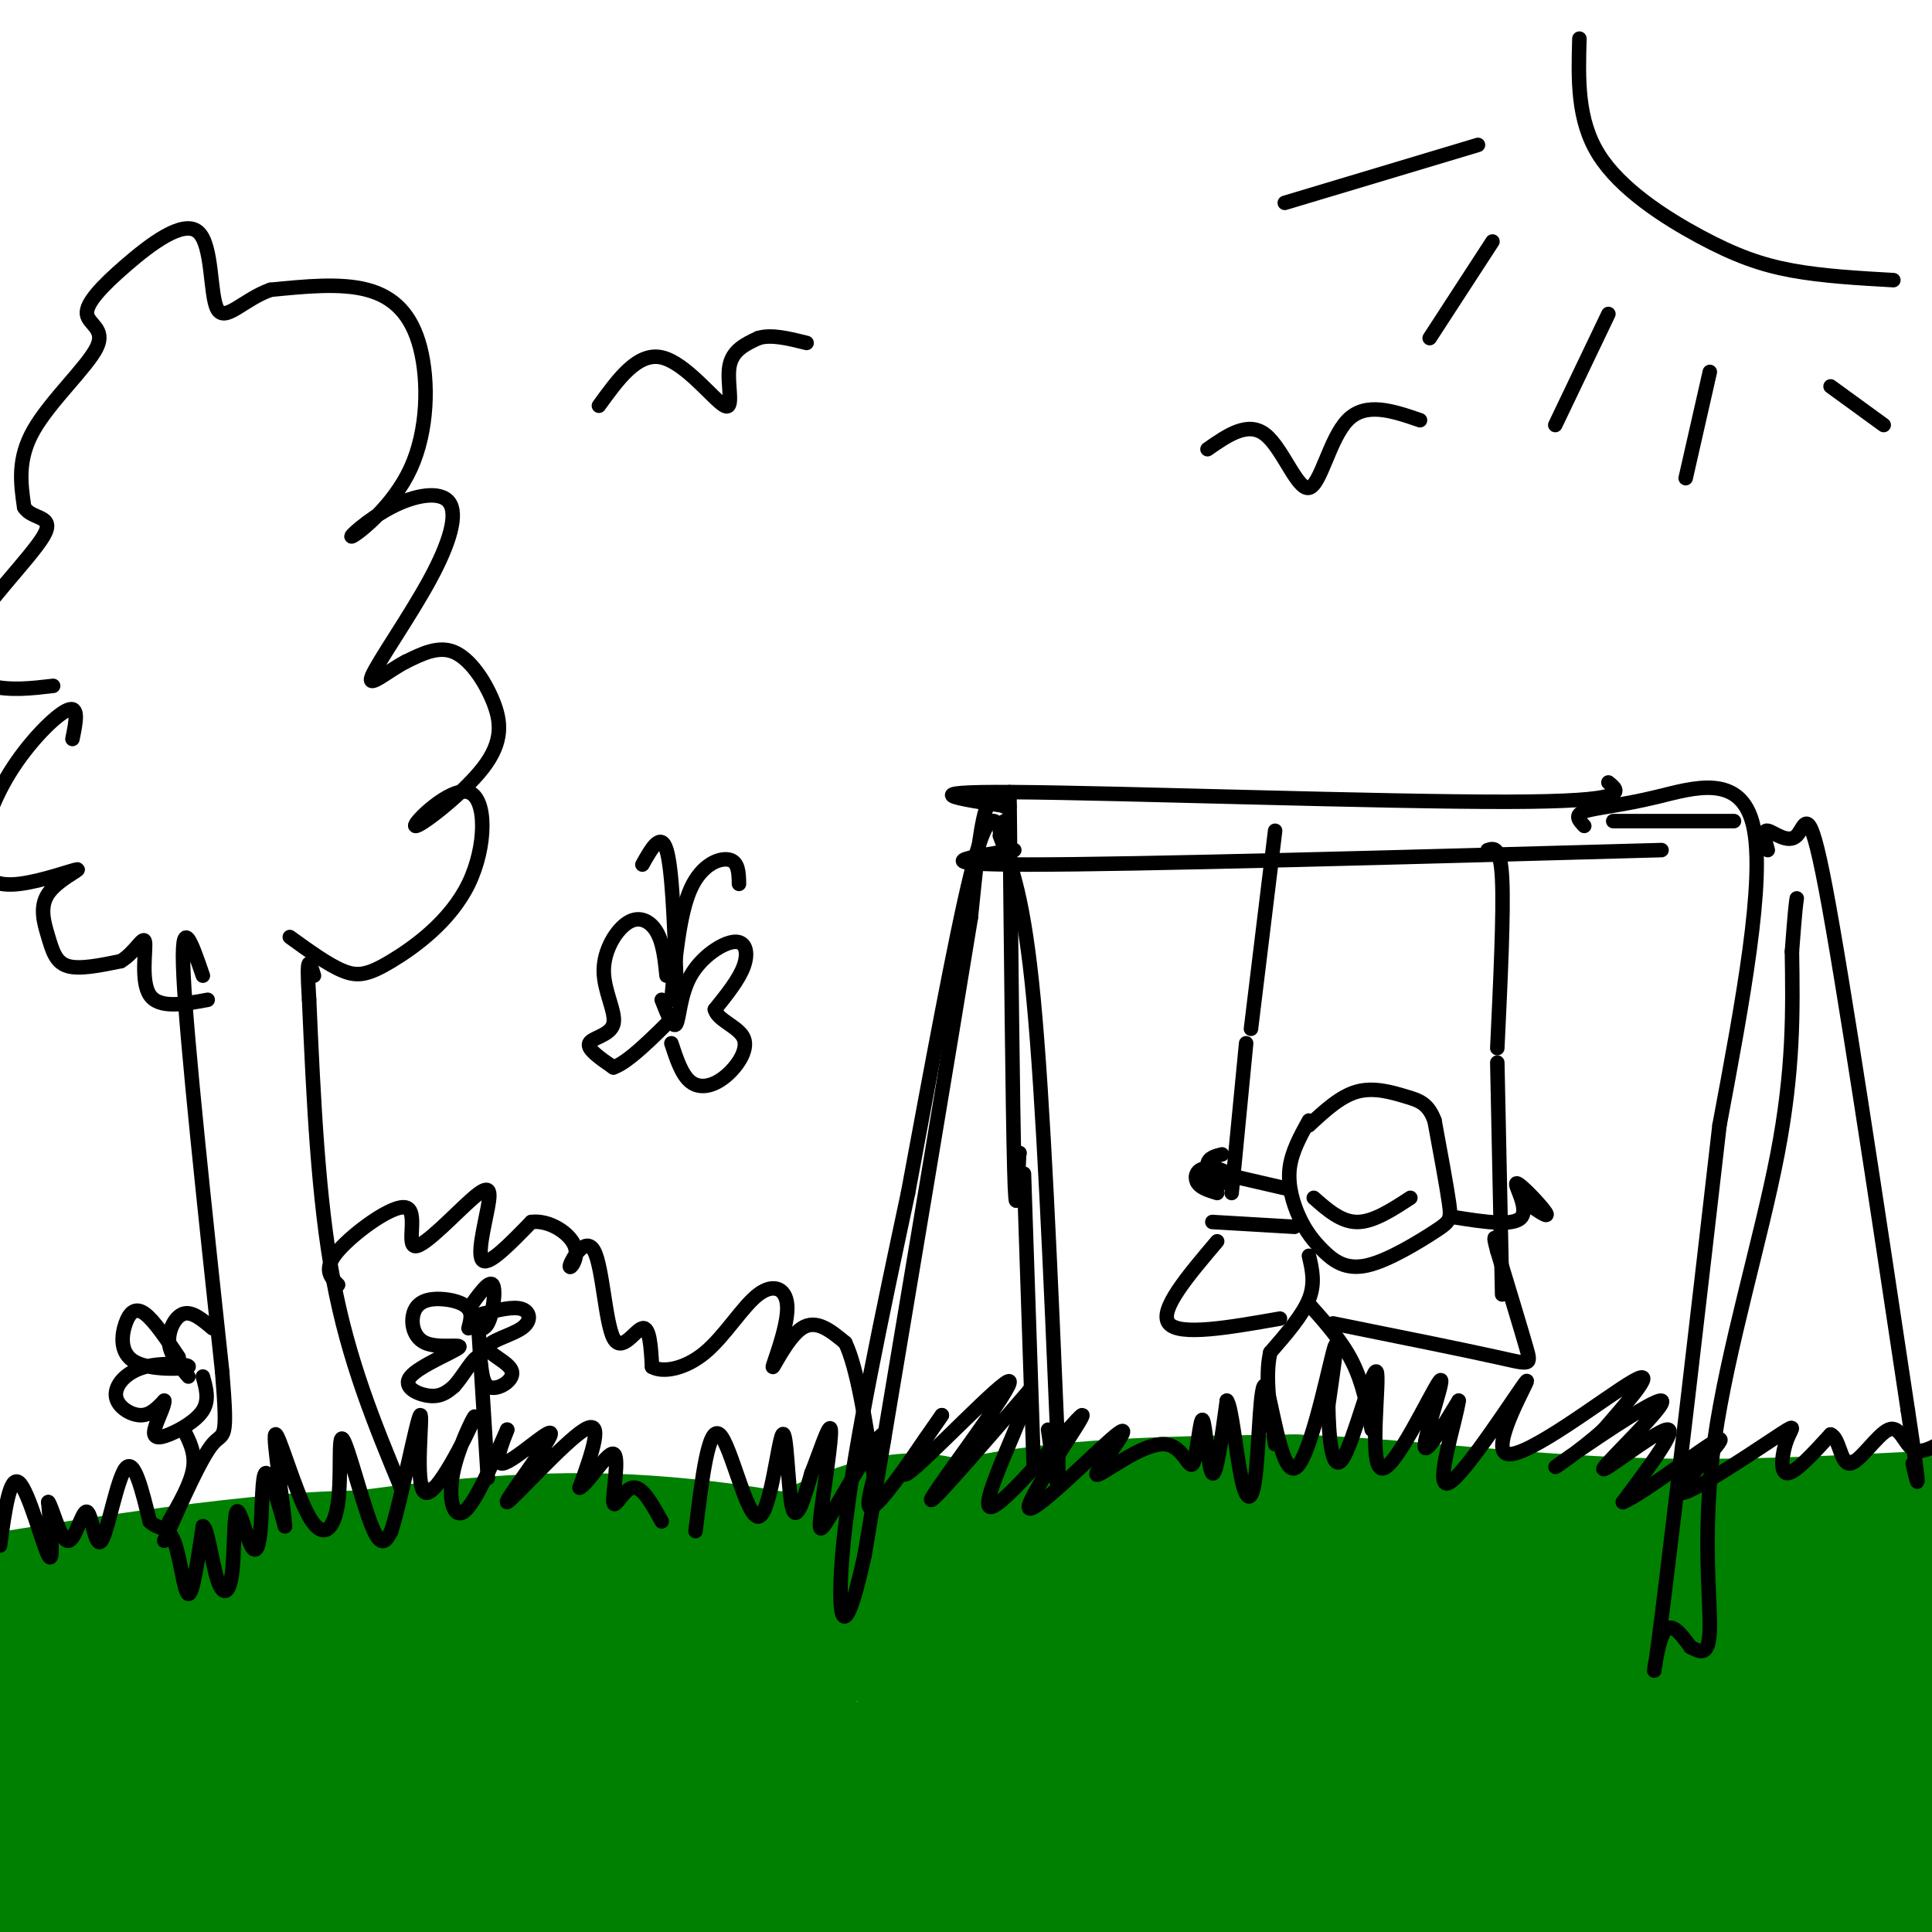 <svg viewBox='0 0 400 400' version='1.1' xmlns='http://www.w3.org/2000/svg' xmlns:xlink='http://www.w3.org/1999/xlink'><g fill='none' stroke='rgb(0,128,0)' stroke-width='28' stroke-linecap='round' stroke-linejoin='round'><path d='M33,338c-1.710,-0.247 -3.421,-0.493 -2,-2c1.421,-1.507 5.973,-4.273 10,-6c4.027,-1.727 7.528,-2.413 23,-4c15.472,-1.587 42.916,-4.074 65,-4c22.084,0.074 38.807,2.711 37,2c-1.807,-0.711 -22.144,-4.768 -44,-5c-21.856,-0.232 -45.230,3.361 -57,5c-11.770,1.639 -11.934,1.326 -21,6c-9.066,4.674 -27.033,14.337 -45,24'/><path d='M-1,354c18.897,3.138 88.640,-1.016 108,-2c19.360,-0.984 -11.664,1.201 -43,7c-31.336,5.799 -62.985,15.211 -68,18c-5.015,2.789 16.604,-1.046 45,-9c28.396,-7.954 63.568,-20.026 77,-26c13.432,-5.974 5.123,-5.850 -10,-2c-15.123,3.850 -37.062,11.425 -59,19'/><path d='M49,359c-11.716,3.625 -11.506,3.189 -18,8c-6.494,4.811 -19.691,14.869 -24,19c-4.309,4.131 0.271,2.333 6,2c5.729,-0.333 12.607,0.798 42,-8c29.393,-8.798 81.299,-27.525 102,-35c20.701,-7.475 10.196,-3.699 4,0c-6.196,3.699 -8.083,7.321 -30,15c-21.917,7.679 -63.862,19.413 -81,25c-17.138,5.587 -9.468,5.025 21,0c30.468,-5.025 83.734,-14.512 137,-24'/><path d='M208,361c-6.017,2.258 -89.561,19.902 -118,27c-28.439,7.098 -1.773,3.649 35,-4c36.773,-7.649 83.652,-19.500 96,-22c12.348,-2.500 -9.834,4.351 -22,9c-12.166,4.649 -14.314,7.098 -42,9c-27.686,1.902 -80.910,3.258 -92,5c-11.090,1.742 19.955,3.871 51,6'/><path d='M116,391c18.050,1.798 37.676,3.292 53,4c15.324,0.708 26.346,0.630 49,-2c22.654,-2.630 56.940,-7.813 52,-10c-4.940,-2.187 -49.107,-1.377 -73,-1c-23.893,0.377 -27.511,0.321 -19,3c8.511,2.679 29.151,8.094 43,11c13.849,2.906 20.908,3.305 44,0c23.092,-3.305 62.217,-10.313 72,-15c9.783,-4.687 -9.776,-7.053 -21,-8c-11.224,-0.947 -14.112,-0.473 -17,0'/><path d='M299,373c-1.097,2.178 4.660,7.622 14,11c9.340,3.378 22.264,4.688 32,5c9.736,0.312 16.284,-0.374 24,-2c7.716,-1.626 16.599,-4.192 16,-6c-0.599,-1.808 -10.682,-2.858 -17,-2c-6.318,0.858 -8.871,3.623 -10,6c-1.129,2.377 -0.832,4.367 2,7c2.832,2.633 8.200,5.910 13,8c4.800,2.090 9.034,2.992 15,2c5.966,-0.992 13.665,-3.877 18,-6c4.335,-2.123 5.305,-3.482 5,-6c-0.305,-2.518 -1.886,-6.194 -8,-10c-6.114,-3.806 -16.763,-7.742 -25,-10c-8.237,-2.258 -14.064,-2.839 -21,-2c-6.936,0.839 -14.982,3.097 -19,5c-4.018,1.903 -4.009,3.452 -4,5'/><path d='M334,378c0.485,1.257 3.696,1.901 9,1c5.304,-0.901 12.700,-3.345 22,-8c9.300,-4.655 20.503,-11.519 25,-15c4.497,-3.481 2.286,-3.578 2,-5c-0.286,-1.422 1.352,-4.170 -5,-6c-6.352,-1.830 -20.693,-2.743 -29,-3c-8.307,-0.257 -10.581,0.143 -15,2c-4.419,1.857 -10.983,5.171 -16,9c-5.017,3.829 -8.486,8.173 -7,11c1.486,2.827 7.928,4.136 18,2c10.072,-2.136 23.776,-7.717 35,-14c11.224,-6.283 19.969,-13.269 24,-17c4.031,-3.731 3.349,-4.206 -3,-4c-6.349,0.206 -18.363,1.094 -29,3c-10.637,1.906 -19.896,4.830 -29,9c-9.104,4.170 -18.052,9.585 -27,15'/><path d='M309,358c4.137,-0.697 27.979,-9.939 43,-17c15.021,-7.061 21.220,-11.943 18,-16c-3.220,-4.057 -15.860,-7.291 -44,3c-28.140,10.291 -71.781,34.106 -90,44c-18.219,9.894 -11.016,5.868 4,1c15.016,-4.868 37.844,-10.578 54,-17c16.156,-6.422 25.640,-13.556 28,-17c2.360,-3.444 -2.403,-3.196 -13,-3c-10.597,0.196 -27.028,0.342 -42,3c-14.972,2.658 -28.486,7.829 -42,13'/><path d='M225,352c-10.177,4.584 -14.620,9.544 -14,13c0.620,3.456 6.302,5.409 11,7c4.698,1.591 8.411,2.822 16,3c7.589,0.178 19.053,-0.696 29,-3c9.947,-2.304 18.375,-6.038 26,-10c7.625,-3.962 14.446,-8.154 13,-12c-1.446,-3.846 -11.161,-7.347 -25,-9c-13.839,-1.653 -31.803,-1.457 -47,1c-15.197,2.457 -27.627,7.176 -34,10c-6.373,2.824 -6.689,3.754 -8,5c-1.311,1.246 -3.615,2.808 4,3c7.615,0.192 25.151,-0.986 35,-4c9.849,-3.014 12.012,-7.866 14,-10c1.988,-2.134 3.801,-1.551 0,-4c-3.801,-2.449 -13.216,-7.928 -21,-11c-7.784,-3.072 -13.938,-3.735 -21,-3c-7.062,0.735 -15.031,2.867 -23,5'/><path d='M180,333c-5.509,1.933 -7.780,4.265 -5,5c2.780,0.735 10.613,-0.127 17,-3c6.387,-2.873 11.329,-7.756 14,-10c2.671,-2.244 3.073,-1.848 0,-4c-3.073,-2.152 -9.619,-6.853 -19,-6c-9.381,0.853 -21.597,7.260 -27,11c-5.403,3.740 -3.993,4.815 4,2c7.993,-2.815 22.569,-9.518 41,-13c18.431,-3.482 40.715,-3.741 63,-4'/><path d='M268,311c22.876,0.743 48.565,4.601 78,5c29.435,0.399 62.617,-2.662 49,-1c-13.617,1.662 -74.033,8.046 -107,13c-32.967,4.954 -38.483,8.477 -44,12'/><path d='M244,340c-18.734,3.643 -43.567,6.750 -32,4c11.567,-2.750 59.536,-11.359 79,-15c19.464,-3.641 10.423,-2.316 -2,-3c-12.423,-0.684 -28.229,-3.376 -47,-3c-18.771,0.376 -40.506,3.822 -62,5c-21.494,1.178 -42.747,0.089 -64,-1'/><path d='M116,327c-16.600,-1.766 -26.099,-5.679 -52,-4c-25.901,1.679 -68.204,8.952 -85,12c-16.796,3.048 -8.085,1.871 -4,2c4.085,0.129 3.542,1.565 3,3'/></g>
<g fill='none' stroke='rgb(0,0,0)' stroke-width='3' stroke-linecap='round' stroke-linejoin='round'><path d='M0,320c1.022,-7.400 2.044,-14.800 4,-13c1.956,1.800 4.844,12.800 6,15c1.156,2.200 0.578,-4.400 0,-11'/><path d='M10,311c0.695,0.645 2.432,7.759 4,8c1.568,0.241 2.967,-6.389 4,-6c1.033,0.389 1.701,7.797 3,6c1.299,-1.797 3.228,-12.799 5,-15c1.772,-2.201 3.386,4.400 5,11'/><path d='M31,315c1.762,1.786 3.667,0.750 5,4c1.333,3.250 2.095,10.786 3,11c0.905,0.214 1.952,-6.893 3,-14'/><path d='M42,316c0.967,0.144 1.884,7.503 3,11c1.116,3.497 2.429,3.130 3,-1c0.571,-4.130 0.399,-12.024 1,-13c0.601,-0.976 1.976,4.965 3,7c1.024,2.035 1.699,0.163 2,-4c0.301,-4.163 0.229,-10.618 1,-11c0.771,-0.382 2.386,5.309 4,11'/><path d='M59,316c-0.160,-3.605 -2.559,-18.119 -2,-19c0.559,-0.881 4.078,11.869 7,17c2.922,5.131 5.247,2.643 6,-3c0.753,-5.643 -0.067,-14.442 1,-13c1.067,1.442 4.019,13.126 6,18c1.981,4.874 2.990,2.937 4,1'/><path d='M81,317c2.097,-6.525 5.341,-23.339 6,-24c0.659,-0.661 -1.265,14.831 1,16c2.265,1.169 8.721,-11.986 10,-15c1.279,-3.014 -2.617,4.112 -4,10c-1.383,5.888 -0.252,10.540 2,9c2.252,-1.540 5.626,-9.270 9,-17'/><path d='M105,296c0.344,-0.379 -3.297,7.175 -1,7c2.297,-0.175 10.533,-8.078 10,-6c-0.533,2.078 -9.836,14.136 -9,14c0.836,-0.136 11.810,-12.468 16,-15c4.190,-2.532 1.595,4.734 -1,12'/><path d='M120,308c1.475,-0.405 5.663,-7.418 7,-7c1.337,0.418 -0.179,8.266 0,10c0.179,1.734 2.051,-2.648 4,-3c1.949,-0.352 3.974,3.324 6,7'/><path d='M144,317c1.349,-11.024 2.699,-22.048 5,-20c2.301,2.048 5.555,17.167 8,17c2.445,-0.167 4.081,-15.622 5,-17c0.919,-1.378 1.120,11.321 2,15c0.880,3.679 2.440,-1.660 4,-7'/><path d='M168,305c1.645,-4.083 3.756,-10.789 4,-9c0.244,1.789 -1.379,12.073 -2,17c-0.621,4.927 -0.239,4.496 3,-1c3.239,-5.496 9.333,-16.057 10,-15c0.667,1.057 -4.095,13.730 -3,15c1.095,1.270 8.048,-8.865 15,-19'/><path d='M195,293c-0.856,1.383 -10.498,14.340 -7,12c3.498,-2.340 20.134,-19.976 21,-19c0.866,0.976 -14.038,20.565 -16,24c-1.962,3.435 9.019,-9.282 20,-22'/><path d='M213,288c-0.123,3.557 -10.431,23.450 -8,24c2.431,0.550 17.600,-18.244 19,-19c1.400,-0.756 -10.969,16.527 -11,19c-0.031,2.473 12.277,-9.865 17,-14c4.723,-4.135 1.862,-0.068 -1,4'/><path d='M229,302c-1.080,1.783 -3.279,4.239 -1,3c2.279,-1.239 9.036,-6.175 13,-6c3.964,0.175 5.135,5.459 6,4c0.865,-1.459 1.425,-9.662 2,-9c0.575,0.662 1.164,10.189 2,11c0.836,0.811 1.918,-7.095 3,-15'/><path d='M254,290c0.977,0.967 1.921,10.886 3,16c1.079,5.114 2.295,5.423 3,-1c0.705,-6.423 0.900,-19.577 2,-18c1.100,1.577 3.104,17.886 6,17c2.896,-0.886 6.685,-18.967 8,-24c1.315,-5.033 0.158,2.984 -1,11'/><path d='M275,291c0.059,5.706 0.706,14.471 3,11c2.294,-3.471 6.233,-19.179 7,-18c0.767,1.179 -1.640,19.244 1,20c2.640,0.756 10.326,-15.796 12,-18c1.674,-2.204 -2.665,9.942 -3,13c-0.335,3.058 3.332,-2.971 7,-9'/><path d='M302,290c-0.522,4.049 -5.328,18.671 -2,17c3.328,-1.671 14.789,-19.633 16,-21c1.211,-1.367 -7.828,13.863 -4,15c3.828,1.137 20.522,-11.818 26,-15c5.478,-3.182 -0.261,3.409 -6,10'/><path d='M332,296c-4.499,4.196 -12.747,9.685 -9,7c3.747,-2.685 19.489,-13.544 21,-13c1.511,0.544 -11.209,12.493 -12,14c-0.791,1.507 10.345,-7.426 13,-8c2.655,-0.574 -3.173,7.213 -9,15'/><path d='M336,311c3.917,-1.461 18.209,-12.612 20,-13c1.791,-0.388 -8.921,9.987 -8,11c0.921,1.013 13.474,-7.337 19,-11c5.526,-3.663 4.026,-2.640 3,0c-1.026,2.640 -1.579,6.897 0,7c1.579,0.103 5.289,-3.949 9,-8'/><path d='M379,297c1.871,0.616 2.048,6.155 4,6c1.952,-0.155 5.679,-6.003 8,-7c2.321,-0.997 3.234,2.858 5,4c1.766,1.142 4.383,-0.429 7,-2'/><path d='M83,308c-5.417,-13.083 -10.833,-26.167 -14,-43c-3.167,-16.833 -4.083,-37.417 -5,-58'/><path d='M64,207c-0.667,-10.500 0.167,-7.750 1,-5'/><path d='M60,194c3.971,2.875 7.941,5.749 11,7c3.059,1.251 5.206,0.878 10,-2c4.794,-2.878 12.236,-8.263 16,-16c3.764,-7.737 3.852,-17.827 0,-19c-3.852,-1.173 -11.643,6.573 -11,7c0.643,0.427 9.719,-6.463 14,-12c4.281,-5.537 3.768,-9.722 2,-14c-1.768,-4.278 -4.791,-8.651 -8,-10c-3.209,-1.349 -6.605,0.325 -10,2'/><path d='M84,137c-3.756,1.948 -8.147,5.817 -7,3c1.147,-2.817 7.831,-12.320 12,-20c4.169,-7.680 5.824,-13.537 4,-16c-1.824,-2.463 -7.128,-1.533 -12,1c-4.872,2.533 -9.314,6.671 -8,6c1.314,-0.671 8.383,-6.149 12,-14c3.617,-7.851 3.781,-18.075 2,-25c-1.781,-6.925 -5.509,-10.550 -11,-12c-5.491,-1.450 -12.746,-0.725 -20,0'/><path d='M56,60c-5.546,1.951 -9.410,6.829 -11,4c-1.590,-2.829 -0.907,-13.366 -4,-16c-3.093,-2.634 -9.961,2.634 -15,7c-5.039,4.366 -8.247,7.830 -8,10c0.247,2.170 3.951,3.046 2,7c-1.951,3.954 -9.557,10.987 -13,17c-3.443,6.013 -2.721,11.007 -2,16'/><path d='M5,105c1.604,2.721 6.616,1.523 4,6c-2.616,4.477 -12.858,14.628 -16,21c-3.142,6.372 0.817,8.963 5,10c4.183,1.037 8.592,0.518 13,0'/><path d='M15,153c0.719,-3.511 1.438,-7.022 -1,-6c-2.438,1.022 -8.032,6.576 -12,13c-3.968,6.424 -6.311,13.717 -6,18c0.311,4.283 3.277,5.555 8,5c4.723,-0.555 11.202,-2.939 12,-3c0.798,-0.061 -4.085,2.200 -6,5c-1.915,2.800 -0.862,6.138 0,9c0.862,2.862 1.532,5.246 4,6c2.468,0.754 6.734,-0.123 11,-1'/><path d='M25,199c2.917,-1.702 4.708,-5.458 5,-4c0.292,1.458 -0.917,8.131 1,11c1.917,2.869 6.958,1.935 12,1'/><path d='M42,202c-2.333,-6.833 -4.667,-13.667 -4,0c0.667,13.667 4.333,47.833 8,82'/><path d='M46,284c1.244,15.200 0.356,12.200 -2,15c-2.356,2.800 -6.178,11.400 -10,20'/><path d='M101,306c0.000,0.000 -2.000,-32.000 -2,-32'/><path d='M70,266c-1.614,-1.618 -3.228,-3.236 0,-7c3.228,-3.764 11.299,-9.673 14,-9c2.701,0.673 0.033,7.929 2,8c1.967,0.071 8.568,-7.043 12,-10c3.432,-2.957 3.693,-1.758 3,2c-0.693,3.758 -2.341,10.074 -1,11c1.341,0.926 5.670,-3.537 10,-8'/><path d='M110,253c3.716,-0.479 8.008,2.323 9,5c0.992,2.677 -1.314,5.228 -1,4c0.314,-1.228 3.249,-6.236 5,-3c1.751,3.236 2.318,14.718 4,18c1.682,3.282 4.481,-1.634 6,-2c1.519,-0.366 1.760,3.817 2,8'/><path d='M135,283c2.249,1.273 6.870,0.456 11,-3c4.130,-3.456 7.767,-9.550 11,-12c3.233,-2.450 6.063,-1.255 6,3c-0.063,4.255 -3.017,11.569 -3,12c0.017,0.431 3.005,-6.020 6,-8c2.995,-1.980 5.998,0.510 9,3'/><path d='M175,278c2.500,5.167 4.250,16.583 6,28'/><path d='M97,275c0.389,-1.461 0.779,-2.922 0,-4c-0.779,-1.078 -2.726,-1.773 -5,-2c-2.274,-0.227 -4.874,0.015 -6,2c-1.126,1.985 -0.777,5.714 2,7c2.777,1.286 7.981,0.128 7,1c-0.981,0.872 -8.149,3.773 -10,6c-1.851,2.227 1.614,3.779 4,4c2.386,0.221 3.693,-0.890 5,-2'/><path d='M94,287c1.895,-2.063 4.134,-6.220 5,-6c0.866,0.220 0.360,4.818 2,6c1.640,1.182 5.426,-1.051 5,-3c-0.426,-1.949 -5.063,-3.615 -5,-5c0.063,-1.385 4.825,-2.488 7,-4c2.175,-1.512 1.764,-3.432 0,-4c-1.764,-0.568 -4.882,0.216 -8,1'/><path d='M100,272c-1.841,0.464 -2.442,1.124 -2,2c0.442,0.876 1.927,1.967 3,0c1.073,-1.967 1.735,-6.990 1,-8c-0.735,-1.010 -2.868,1.995 -5,5'/><path d='M37,281c-2.550,-3.799 -5.100,-7.597 -7,-9c-1.900,-1.403 -3.151,-0.410 -4,2c-0.849,2.410 -1.295,6.239 2,8c3.295,1.761 10.330,1.455 11,1c0.670,-0.455 -5.027,-1.060 -9,0c-3.973,1.060 -6.224,3.785 -6,6c0.224,2.215 2.921,3.918 5,4c2.079,0.082 3.539,-1.459 5,-3'/><path d='M34,290c0.250,0.777 -1.624,4.219 -2,6c-0.376,1.781 0.745,1.903 3,1c2.255,-0.903 5.644,-2.829 7,-5c1.356,-2.171 0.678,-4.585 0,-7'/><path d='M39,285c-1.889,-2.222 -3.778,-4.444 -4,-7c-0.222,-2.556 1.222,-5.444 3,-6c1.778,-0.556 3.889,1.222 6,3'/><path d='M38,296c1.250,2.417 2.500,4.833 2,8c-0.500,3.167 -2.750,7.083 -5,11'/><path d='M138,202c-0.347,-3.357 -0.693,-6.714 -2,-9c-1.307,-2.286 -3.574,-3.502 -6,-2c-2.426,1.502 -5.011,5.722 -5,10c0.011,4.278 2.618,8.613 2,11c-0.618,2.387 -4.462,2.825 -5,4c-0.538,1.175 2.231,3.088 5,5'/><path d='M127,221c3.000,-1.000 8.000,-6.000 13,-11'/><path d='M137,207c1.175,3.008 2.351,6.016 3,5c0.649,-1.016 0.772,-6.056 3,-10c2.228,-3.944 6.561,-6.793 9,-7c2.439,-0.207 2.982,2.226 2,5c-0.982,2.774 -3.491,5.887 -6,9'/><path d='M148,209c0.574,2.308 5.010,3.577 6,6c0.990,2.423 -1.464,5.998 -4,8c-2.536,2.002 -5.153,2.429 -7,1c-1.847,-1.429 -2.923,-4.715 -4,-8'/><path d='M139,207c0.844,-8.933 1.689,-17.867 4,-23c2.311,-5.133 6.089,-6.467 8,-6c1.911,0.467 1.956,2.733 2,5'/><path d='M140,202c-0.417,-11.083 -0.833,-22.167 -2,-26c-1.167,-3.833 -3.083,-0.417 -5,3'/><path d='M250,93c4.202,-2.929 8.405,-5.857 12,-3c3.595,2.857 6.583,11.500 9,11c2.417,-0.500 4.262,-10.143 8,-14c3.738,-3.857 9.369,-1.929 15,0'/><path d='M124,84c4.018,-5.560 8.036,-11.119 13,-10c4.964,1.119 10.875,8.917 13,10c2.125,1.083 0.464,-4.548 1,-8c0.536,-3.452 3.268,-4.726 6,-6'/><path d='M157,70c2.667,-0.833 6.333,0.083 10,1'/><path d='M327,8c-0.244,8.417 -0.488,16.833 4,24c4.488,7.167 13.708,13.083 21,17c7.292,3.917 12.655,5.833 19,7c6.345,1.167 13.673,1.583 21,2'/><path d='M306,30c0.000,0.000 -40.000,12.000 -40,12'/><path d='M309,50c0.000,0.000 -13.000,20.000 -13,20'/><path d='M333,65c0.000,0.000 -11.000,23.000 -11,23'/><path d='M354,77c0.000,0.000 -5.000,22.000 -5,22'/><path d='M379,80c0.000,0.000 11.000,8.000 11,8'/><path d='M209,164c0.333,32.750 0.667,65.500 1,78c0.333,12.500 0.667,4.750 1,-3'/><path d='M211,239c0.167,-0.500 0.083,-0.250 0,0'/><path d='M208,167c-1.417,-1.417 -2.833,-2.833 -4,1c-1.167,3.833 -2.083,12.917 -3,22'/><path d='M201,190c-4.167,25.667 -13.083,78.833 -22,132'/><path d='M179,322c-4.889,22.267 -6.111,11.933 -4,-6c2.111,-17.933 7.556,-43.467 13,-69'/><path d='M188,247c4.644,-24.956 9.756,-52.844 13,-66c3.244,-13.156 4.622,-11.578 6,-10'/><path d='M207,171c1.167,-1.667 1.083,-0.833 1,0'/><path d='M207,172c0.000,0.000 0.000,0.000 0,0'/><path d='M207,173c2.500,6.500 5.000,13.000 7,34c2.000,21.000 3.500,56.500 5,92'/><path d='M219,299c0.500,14.833 -0.750,5.917 -2,-3'/><path d='M212,243c0.000,0.000 2.000,60.000 2,60'/><path d='M209,167c-10.444,-1.578 -20.889,-3.156 1,-3c21.889,0.156 76.111,2.044 102,2c25.889,-0.044 23.444,-2.022 21,-4'/><path d='M210,176c-9.667,1.500 -19.333,3.000 3,3c22.333,0.000 76.667,-1.500 131,-3'/><path d='M334,170c0.000,0.000 25.000,0.000 25,0'/><path d='M328,171c-1.060,-1.119 -2.119,-2.238 0,-3c2.119,-0.762 7.417,-1.167 15,-3c7.583,-1.833 17.452,-5.095 20,6c2.548,11.095 -2.226,36.548 -7,62'/><path d='M356,233c-3.726,32.452 -9.542,82.583 -12,102c-2.458,19.417 -1.560,8.119 0,4c1.560,-4.119 3.780,-1.060 6,2'/><path d='M350,341c1.971,0.960 3.900,2.360 4,-4c0.100,-6.360 -1.627,-20.482 1,-39c2.627,-18.518 9.608,-41.434 13,-59c3.392,-17.566 3.196,-29.783 3,-42'/><path d='M371,197c0.667,-8.833 0.833,-9.917 1,-11'/><path d='M366,176c-0.601,-2.119 -1.202,-4.238 0,-4c1.202,0.238 4.208,2.833 6,1c1.792,-1.833 2.369,-8.095 6,11c3.631,19.095 10.315,63.548 17,108'/><path d='M395,292c3.000,19.833 2.000,15.417 1,11'/><path d='M264,172c0.000,0.000 -5.000,41.000 -5,41'/><path d='M308,176c1.333,-0.417 2.667,-0.833 3,6c0.333,6.833 -0.333,20.917 -1,35'/><path d='M258,216c0.000,0.000 -3.000,31.000 -3,31'/><path d='M251,253c0.000,0.000 17.000,1.000 17,1'/><path d='M252,257c-6.083,7.167 -12.167,14.333 -10,17c2.167,2.667 12.583,0.833 23,-1'/><path d='M271,232c-1.810,3.268 -3.620,6.537 -4,10c-0.380,3.463 0.671,7.122 2,10c1.329,2.878 2.936,4.976 5,7c2.064,2.024 4.584,3.976 9,3c4.416,-0.976 10.727,-4.878 14,-7c3.273,-2.122 3.506,-2.463 3,-6c-0.506,-3.537 -1.753,-10.268 -3,-17'/><path d='M297,232c-1.345,-3.619 -3.208,-4.167 -6,-5c-2.792,-0.833 -6.512,-1.952 -10,-1c-3.488,0.952 -6.744,3.976 -10,7'/><path d='M266,246c0.000,0.000 -13.000,-3.000 -13,-3'/><path d='M253,239c-1.397,0.345 -2.794,0.691 -3,2c-0.206,1.309 0.779,3.583 2,4c1.221,0.417 2.678,-1.022 2,-2c-0.678,-0.978 -3.490,-1.494 -5,-1c-1.510,0.494 -1.717,1.998 -1,3c0.717,1.002 2.359,1.501 4,2'/><path d='M301,252c6.232,0.982 12.464,1.964 14,0c1.536,-1.964 -1.625,-6.875 -1,-7c0.625,-0.125 5.036,4.536 6,6c0.964,1.464 -1.518,-0.268 -4,-2'/><path d='M316,249c-0.500,-0.333 0.250,-0.167 1,0'/><path d='M310,220c0.000,0.000 1.000,48.000 1,48'/><path d='M271,260c0.667,2.833 1.333,5.667 0,9c-1.333,3.333 -4.667,7.167 -8,11'/><path d='M263,280c-1.167,5.000 -0.083,12.000 1,19'/><path d='M271,270c3.417,3.833 6.833,7.667 9,12c2.167,4.333 3.083,9.167 4,14'/><path d='M276,274c13.556,2.733 27.111,5.467 34,7c6.889,1.533 7.111,1.867 6,-2c-1.111,-3.867 -3.556,-11.933 -6,-20'/><path d='M310,259c-1.000,-3.667 -0.500,-2.833 0,-2'/><path d='M272,248c2.833,2.500 5.667,5.000 9,5c3.333,0.000 7.167,-2.500 11,-5'/></g>
</svg>